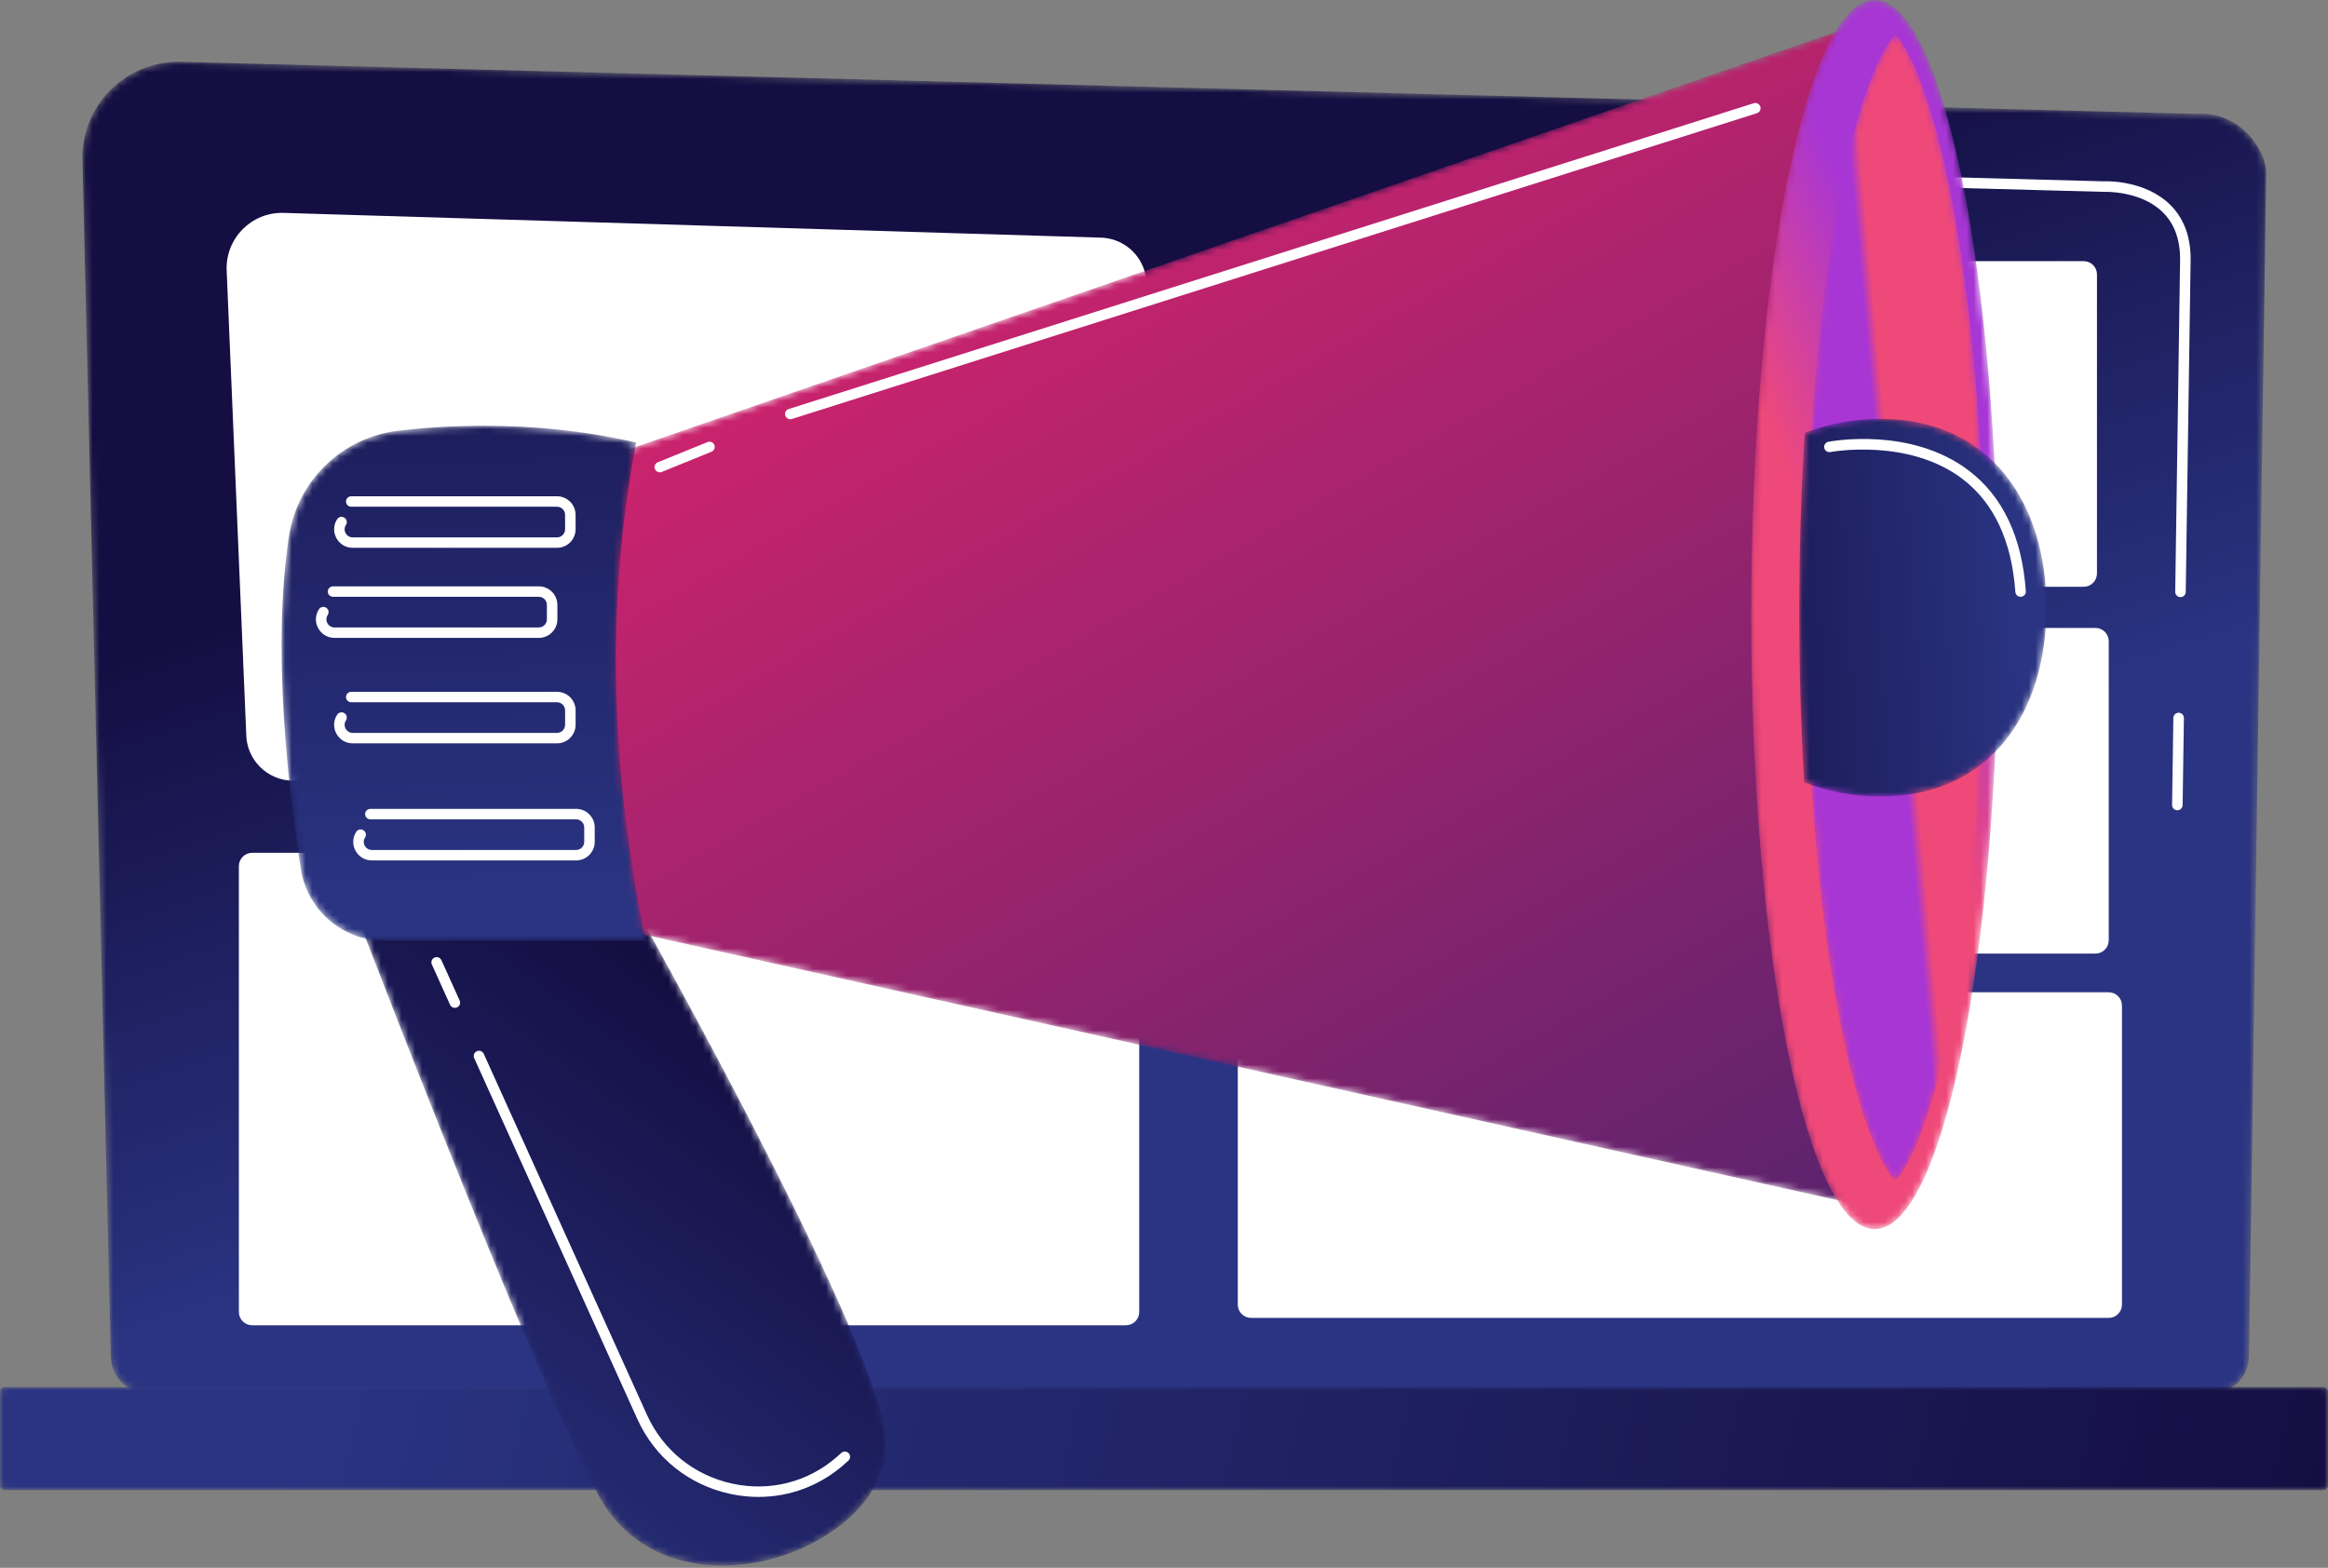 <svg height="229" viewBox="0 0 340 229" width="340" xmlns="http://www.w3.org/2000/svg" xmlns:xlink="http://www.w3.org/1999/xlink"><rect x="0" y="0" width="340" height="229" fill="#808080" stroke="none"/><linearGradient id="a"><stop offset="0" stop-color="#2a3482"/><stop offset="1" stop-color="#140e42"/></linearGradient><linearGradient id="b" x1="58.881%" x2="36.58%" xlink:href="#a" y1="66.067%" y2="25.307%"/><linearGradient id="c" x1="11.962%" x2="101.242%" xlink:href="#a" y1="49.594%" y2="50.547%"/><linearGradient id="d" x1="15.698%" x2="63.818%" xlink:href="#a" y1="103.091%" y2="19.606%"/><linearGradient id="e" x1="35.898%" x2="98.189%" y1="17.144%" y2="117.955%"><stop offset="0" stop-color="#ca236d"/><stop offset="1" stop-color="#4b236d"/></linearGradient><linearGradient id="f"><stop offset="0" stop-color="#a736d4"/><stop offset="1" stop-color="#ef4979"/></linearGradient><linearGradient id="g" x1="61.282%" x2="47.866%" xlink:href="#f" y1="26.321%" y2="54.479%"/><linearGradient id="h" x1="47.981%" x2="52.48%" xlink:href="#f" y1="51.167%" y2="48.566%"/><linearGradient id="i" x1="89.883%" x2="-62.893%" xlink:href="#a" y1="45.826%" y2="59.314%"/><linearGradient id="j" x1="51.273%" x2="46.794%" xlink:href="#a" y1="93.409%" y2="-66.436%"/><mask id="k" fill="#fff"><path d="m4.124 4.092c-2.721 2.709-4.211 6.413-4.12 10.247l4.136 174.677c0 3.056 2.506 5.556 5.569 5.556h301.154c3.063 0 5.569-2.5 5.569-5.556l2.506-172.832c0-3.056-3.605-9.022-10.213-8.574l-294.321-7.605c-.121-.005-.243-.005-.364-.005-3.713 0-7.281 1.468-9.917 4.092" fill="#fff" fill-rule="evenodd"/></mask><mask id="l" fill="#fff"><path d="m2.9 2.862c-1.913 1.896-2.965 4.491-2.897 7.176l4.197 166.258c0 2.881 2.372 5.238 5.271 5.238h288.793c2.899 0 5.271-2.357 5.271-5.238l2.366-156.191c-.279-9.399-8.57-12.777-13.597-12.578l-282.177-7.523c-.088-.004-.176-.004-.264-.004-2.606 0-5.11 1.028-6.961 2.862" fill="#fff" fill-rule="evenodd"/></mask><mask id="m" fill="#fff"><path d="m.687 0c-.378 0-.687.306-.687.681v13.683c0 .374.309.681.687.681h338.627c.378 0 .687-.306.687-.681v-13.683c0-.374-.309-.681-.687-.681z" fill="#fff" fill-rule="evenodd"/></mask><mask id="n" fill="#fff"><path d="m39.56 95.557c4.003 6.936 10.8 9.748 17.755 9.752h.027c12.19-.006 24.859-8.635 23.839-18.809-1.602-15.986-39.221-82.061-39.221-82.061l-41.96-4.44s30.062 79.102 39.56 95.557" fill="#fff" fill-rule="evenodd"/></mask><mask id="o" fill="#fff"><path d="m5.096 64.487-5.096 67.827 189.605 42.198 1.958-174.513z" fill="#fff" fill-rule="evenodd"/></mask><mask id="p" fill="#fff"><path d="m18.053 0c-9.971 0-18.053 40.189-18.053 89.764 0 49.575 8.083 89.764 18.053 89.764 9.97 0 18.053-40.189 18.053-89.764 0-49.575-8.083-89.764-18.053-89.764z" fill="#fff" fill-rule="evenodd"/></mask><mask id="q" fill="#fff"><path d="m4.652 24.824c-3 16.133-4.652 37.059-4.652 58.923 0 21.863 1.652 42.789 4.652 58.922 3.104 16.694 6.725 23.15 8.387 24.824 1.662-1.674 5.283-8.129 8.386-24.824 3-16.133 4.652-37.059 4.652-58.922 0-21.864-1.652-42.789-4.652-58.923-3.104-16.694-6.725-23.15-8.386-24.824-1.662 1.674-5.283 8.13-8.387 24.824" fill="#fff" fill-rule="evenodd"/></mask><mask id="r" fill="#fff"><path d="m.799 2.037c-.526 8.403-.799 17.227-.799 26.211 0 8.498.244 16.853.716 24.844 3.426 1.334 7.181 2.07 11.117 2.07 16.126 0 24.273-12.349 24.273-27.581 0-15.233-8.147-27.581-24.273-27.581-3.905 0-7.63.724-11.034 2.037" fill="#fff" fill-rule="evenodd"/></mask><mask id="s" fill="#fff"><path d="m17.05.726c-8.192.953-14.732 7.271-15.975 15.441-2.477 16.281-.154 36.552 1.746 48.612.948 6.017 6.131 10.442 12.21 10.442h38.125c-5.15-25.161-5.823-49.46-1.369-72.772-7.944-1.823-15.537-2.449-22.218-2.449-4.687 0-8.925.308-12.519.726" fill="#fff" fill-rule="evenodd"/></mask><g fill="none" fill-rule="evenodd"><path d="m4.124 4.092c-2.721 2.709-4.211 6.413-4.12 10.247l4.136 174.677c0 3.056 2.506 5.556 5.569 5.556h301.154c3.063 0 5.569-2.5 5.569-5.556l2.506-172.832c0-3.056-3.605-9.022-10.213-8.574l-294.321-7.605c-.121-.005-.243-.005-.364-.005-3.713 0-7.281 1.468-9.917 4.092" fill="url(#b)" mask="url(#k)" transform="translate(12.035 9.027)"/><path d="m2.9 2.862c-1.913 1.896-2.965 4.491-2.897 7.176l4.197 166.258c0 2.881 2.372 5.238 5.271 5.238h288.793c2.899 0 5.271-2.357 5.271-5.238l2.366-156.191c-.279-9.399-8.57-12.777-13.597-12.578l-282.177-7.523c-.088-.004-.176-.004-.264-.004-2.606 0-5.11 1.028-6.961 2.862" mask="url(#l)" transform="translate(17.05 15.044)"/><g fill="#fff" transform="translate(216.637 24.071)"><path d="m101.363 94.277h-.012c-.425-.006-.765-.356-.758-.782l.186-12.705c.006-.421.35-.759.769-.759h.012c.425.006.765.356.758.782l-.186 12.705c-.006.421-.35.759-.769.759"/><path d="m101.82 63.143h-.012c-.425-.006-.765-.357-.758-.782l.714-48.661c-.013-2.89-.891-5.198-2.608-6.844-3.205-3.071-8.294-2.914-8.509-2.904l-89.899-2.411c-.425-.011-.76-.365-.749-.79.011-.425.338-.787.791-.748l89.845 2.411c.559-.033 5.977-.127 9.586 3.331 2.03 1.945 3.067 4.625 3.082 7.964l-.715 48.677c-.006.421-.35.759-.769.759"/></g><path d="m.687 0c-.378 0-.687.306-.687.681v13.683c0 .374.309.681.687.681h338.627c.378 0 .687-.306.687-.681v-13.683c0-.374-.309-.681-.687-.681z" fill="url(#c)" mask="url(#m)" transform="translate(0 202.596)"/><g fill="#fff" transform="translate(33.097 31.091)"><path d="m131.345 162.478h-127.614c-1.072 0-1.941-.869-1.941-1.942v-65.123c0-1.072.869-1.942 1.941-1.942h127.614c1.072 0 1.941.869 1.941 1.942v65.123c0 1.072-.869 1.942-1.941 1.942"/><path d="m271.22 54.613h-125.251c-1.072 0-1.941-.869-1.941-1.942v-43.679c0-1.072.869-1.942 1.941-1.942h125.251c1.072 0 1.941.869 1.941 1.942v43.679c0 1.072-.869 1.942-1.941 1.942"/><path d="m272.939 108.19h-125.251c-1.072 0-1.941-.869-1.941-1.942v-43.679c0-1.072.869-1.942 1.941-1.942h125.251c1.072 0 1.941.869 1.941 1.942v43.679c0 1.072-.869 1.942-1.941 1.942"/><path d="m274.873 161.403h-125.251c-1.072 0-1.941-.869-1.941-1.942v-43.679c0-1.073.869-1.942 1.941-1.942h125.251c1.072 0 1.941.869 1.941 1.942v43.679c0 1.072-.869 1.942-1.941 1.942"/><path d="m127.484 82.937h-117.745c-3.797 0-6.876-3.08-6.876-6.879l-2.856-67.634c-.198-4.69 3.625-8.562 8.315-8.42l119.162 3.607c3.797 0 6.876 3.08 6.876 6.879v65.567c0 3.799-3.078 6.879-6.876 6.879"/></g><path d="m39.56 95.557c4.003 6.936 10.8 9.748 17.755 9.752h.027c12.19-.006 24.859-8.635 23.839-18.809-1.602-15.986-39.221-82.061-39.221-82.061l-41.96-4.44s30.062 79.102 39.56 95.557" fill="url(#d)" mask="url(#n)" transform="translate(48.142 123.363)"/><path d="m5.096 64.487-5.096 67.827 189.605 42.198 1.958-174.513z" fill="url(#e)" mask="url(#o)" transform="translate(84.248 2.006)"/><path d="m18.053 0c-9.971 0-18.053 40.189-18.053 89.764 0 49.575 8.083 89.764 18.053 89.764 9.97 0 18.053-40.189 18.053-89.764 0-49.575-8.083-89.764-18.053-89.764z" fill="url(#g)" mask="url(#p)" transform="translate(255.752)"/><path d="m4.652 24.824c-3 16.133-4.652 37.059-4.652 58.923 0 21.863 1.652 42.789 4.652 58.922 3.104 16.694 6.725 23.15 8.387 24.824 1.662-1.674 5.283-8.129 8.386-24.824 3-16.133 4.652-37.059 4.652-58.922 0-21.864-1.652-42.789-4.652-58.923-3.104-16.694-6.725-23.15-8.386-24.824-1.662 1.674-5.283 8.13-8.387 24.824" fill="url(#h)" mask="url(#q)" transform="translate(263.776 5.015)"/><path d="m.799 2.037c-.526 8.403-.799 17.227-.799 26.211 0 8.498.244 16.853.716 24.844 3.426 1.334 7.181 2.07 11.117 2.07 16.126 0 24.273-12.349 24.273-27.581 0-15.233-8.147-27.581-24.273-27.581-3.905 0-7.63.724-11.034 2.037" fill="url(#i)" mask="url(#r)" transform="translate(262.773 61.18)"/><path d="m17.05.726c-8.192.953-14.732 7.271-15.975 15.441-2.477 16.281-.154 36.552 1.746 48.612.948 6.017 6.131 10.442 12.21 10.442h38.125c-5.15-25.161-5.823-49.46-1.369-72.772-7.944-1.823-15.537-2.449-22.218-2.449-4.687 0-8.925.308-12.519.726" fill="url(#j)" mask="url(#s)" transform="translate(41.121 62.183)"/><g fill="#fff" transform="translate(46.136 15.044)"><path d="m35.21 64.973h-29.825c-1.012 0-1.906-.529-2.389-1.414-.484-.886-.444-1.92.106-2.766.23-.354.705-.453 1.06-.226.356.229.457.702.227 1.057-.24.369-.257.819-.046 1.206.211.386.601.617 1.042.617h29.825c.654 0 1.186-.53 1.186-1.181v-2.114c0-.651-.532-1.181-1.186-1.181h-30.046c-.424 0-.767-.342-.767-.764 0-.422.343-.764.767-.764h30.046c1.5 0 2.72 1.215 2.72 2.708v2.114c0 1.493-1.22 2.708-2.72 2.708"/><path d="m32.55 78.126h-29.825c-1.012 0-1.906-.529-2.389-1.414-.484-.886-.444-1.92.106-2.766.23-.354.705-.453 1.06-.226.356.229.457.702.227 1.057-.24.369-.257.819-.046 1.206.211.386.601.617 1.042.617h29.825c.654 0 1.186-.53 1.186-1.181v-2.113c0-.651-.532-1.181-1.186-1.181h-30.046c-.424 0-.767-.342-.767-.764 0-.422.343-.764.767-.764h30.046c1.5 0 2.72 1.215 2.72 2.709v2.113c0 1.493-1.22 2.708-2.72 2.708"/><path d="m69.287 46.189c-.325 0-.627-.207-.73-.532-.128-.402.095-.831.498-.96l140.935-44.662c.403-.128.835.095.963.496.129.402-.095.831-.498.96l-140.935 44.662c-.077.024-.156.036-.233.036"/><path d="m50.229 53.948c-.302 0-.589-.179-.71-.475-.16-.39.028-.836.42-.996l7.254-2.953c.392-.161.84.028 1.0.418.16.39-.028.836-.42.996l-7.254 2.952c-.095.039-.193.057-.29.057"/><path d="m35.21 93.532h-29.825c-1.012 0-1.905-.529-2.389-1.414-.484-.886-.444-1.92.106-2.766.23-.355.705-.455 1.06-.227.356.229.457.702.227 1.056-.24.369-.257.82-.046 1.207.211.386.6.617 1.042.617h29.825c.654 0 1.186-.53 1.186-1.181v-2.113c0-.651-.532-1.181-1.186-1.181h-30.046c-.424 0-.767-.342-.767-.764s.343-.764.767-.764h30.046c1.5 0 2.72 1.215 2.72 2.708v2.113c0 1.494-1.22 2.709-2.72 2.709"/><path d="m38.003 110.631h-29.825c-1.012 0-1.905-.529-2.389-1.414-.484-.886-.444-1.92.106-2.766.23-.355.705-.455 1.06-.227.356.229.457.702.227 1.056-.24.369-.257.82-.046 1.207.211.386.6.617 1.042.617h29.825c.654 0 1.186-.53 1.186-1.181v-2.114c0-.651-.532-1.181-1.186-1.181h-30.046c-.424 0-.767-.342-.767-.764 0-.422.343-.764.767-.764h30.046c1.5 0 2.72 1.215 2.72 2.708v2.114c0 1.493-1.22 2.708-2.72 2.708"/><path d="m64.64 203.599c-1.374 0-2.763-.148-4.149-.449-6.064-1.316-11-5.297-13.543-10.924l-23.828-52.717c-.174-.384-.002-.836.384-1.01.386-.174.84-.001 1.014.383l23.828 52.717c2.342 5.18 6.888 8.847 12.471 10.058 5.488 1.192 11.041-.223 15.237-3.879.225-.196.451-.397.678-.604.313-.284.798-.263 1.084.049.286.311.264.795-.049 1.079-.235.214-.469.423-.702.626-3.505 3.054-7.88 4.671-12.424 4.671"/><path d="m20.295 132.165c-.293 0-.572-.168-.7-.45l-2.658-5.881c-.174-.384-.002-.836.385-1.01.386-.173.84-.001 1.014.383l2.658 5.881c.174.385.002.837-.385 1.01-.102.046-.209.067-.314.067"/><path d="m248.967 72.124c-.399 0-.735-.307-.764-.71-.53-7.439-3.119-12.985-7.695-16.484-7.914-6.051-19.206-3.971-19.319-3.949-.418.079-.818-.191-.898-.605-.08-.414.192-.815.608-.895.489-.094 12.088-2.227 20.544 4.237 4.939 3.776 7.729 9.694 8.291 17.587.03.421-.288.786-.711.816-.018.001-.037.002-.055.002"/></g></g></svg>